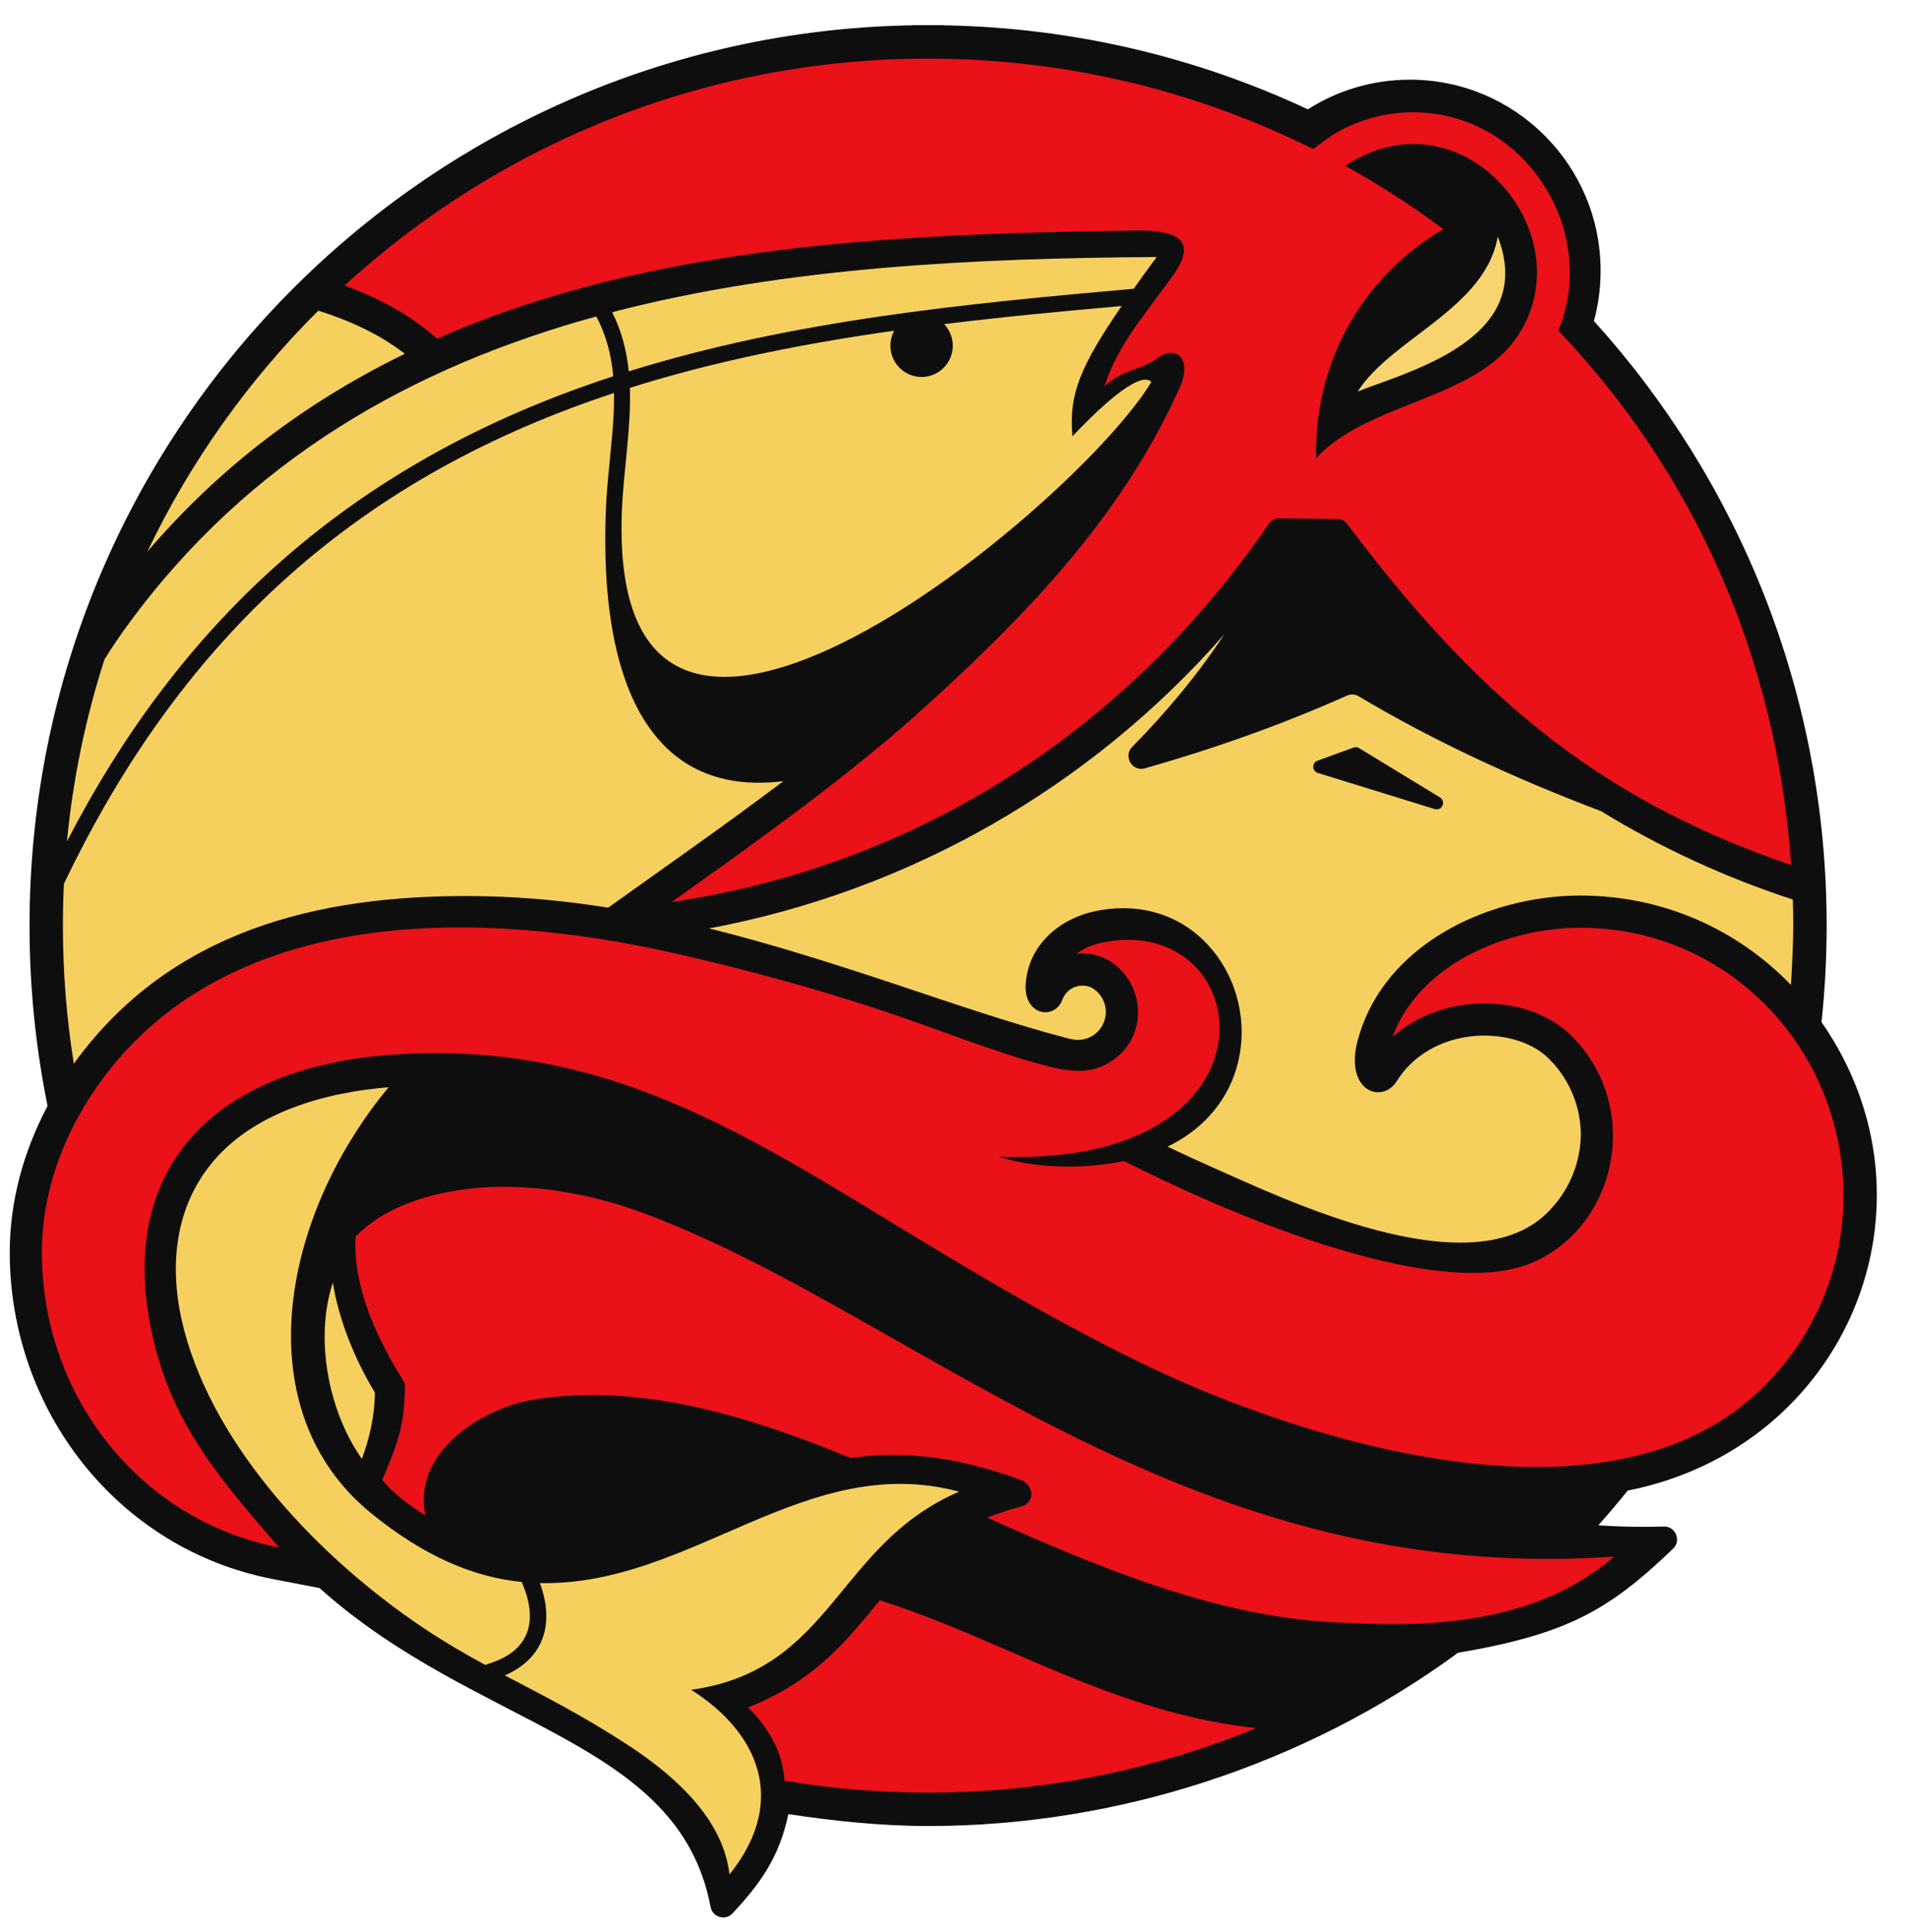 <?xml version="1.0" encoding="UTF-8"?> <!-- Creator: CorelDRAW 2019 (64-Bit) --> <svg xmlns="http://www.w3.org/2000/svg" xmlns:xlink="http://www.w3.org/1999/xlink" xmlns:xodm="http://www.corel.com/coreldraw/odm/2003" xml:space="preserve" width="77mm" height="78mm" style="shape-rendering:geometricPrecision; text-rendering:geometricPrecision; image-rendering:optimizeQuality; fill-rule:evenodd; clip-rule:evenodd" viewBox="0 0 7700 7800"> <defs> <style type="text/css"> <![CDATA[ .fil1 {fill:#F7D46E} .fil0 {fill:#0F0E0E} .fil2 {fill:#EA1119} .fil3 {fill:#F5D05F} ]]> </style> </defs> <g id="Слой_x0020_1">  <path class="fil0" d="M3747.39 101.67l65.12 0 0 0.57c524.05,9.24 1020.97,129.85 1468.24,339.14 119.17,-75.8 260.53,-119.72 412.15,-119.72 425.24,0 769.98,345.34 769.98,771.34 0,70.25 -9.42,138.27 -26.99,202.94 583.85,645.06 939.68,1501.02 939.68,2440.33 0,131.58 -7.16,261.49 -20.77,389.45 510.45,734.58 102.82,1715.64 -782.51,1891.1 -38.43,47.73 -78.04,94.45 -118.79,140.15 96.03,6.46 176.32,7.44 264.5,4.95 21.74,-0.62 40.65,11.51 49.2,31.55 8.53,20.05 4.43,42.34 -11.27,57.42 -260.74,250.23 -428.38,345.32 -868.9,420.66 -616.92,452.15 -1375.61,699.32 -2139.64,699.32 -187.56,0 -384.38,-20.64 -564.26,-48.15 -36.95,178.98 -119.54,286.91 -225.01,400.45 -13.66,14.71 -33.11,20.11 -52.38,14.54 -19.28,-5.58 -32.86,-20.54 -36.59,-40.29 -128.66,-680.86 -943.76,-716.81 -1578.72,-1287.05l-188.27 -36.31c-628.44,-121.21 -1062.83,-683.01 -1062.83,-1319.15 0,-207.47 56.5,-409.05 152.74,-590.67 -47.76,-235.19 -72.85,-478.65 -72.85,-727.97 0,-1985.52 1589.33,-3599.23 3563.05,-3634.03l0 -0.57 65.12 0z"></path> <path class="fil1" d="M5481.9 1580.79c21.58,-8.99 43.75,-17.42 66.54,-25.47 271.17,-95.71 637.4,-240.61 499,-600.8 -48.71,290.15 -430.25,412.07 -565.54,626.27z"></path> <path class="fil2" d="M3167.3 7187.79c188.66,31.62 382.45,48.1 580.09,48.1 468.59,0 915.59,-92.49 1323.89,-260.16 -119.59,-13.52 -238.44,-36.86 -358.02,-69.82 -232.01,-63.95 -449.73,-159.26 -669.92,-254.69 -163.92,-71.05 -324.6,-138.71 -490.71,-191.56 -129.17,155.19 -253.93,321.25 -532.12,432.54 98.16,97.44 141.35,196.84 146.79,295.59zm2210.53 -6641.12c93.94,-58.19 200.92,-90.06 311.3,-93.2 455.1,-12.98 772.47,467.29 603.1,881.17 546.1,572.83 881.97,1315.4 939.98,2157.09 -809.53,-275.89 -1289.94,-710.4 -1792.43,-1376.32 -10.01,-13.26 -24.21,-20.45 -40.8,-20.64l-232.76 -2.7c-17.84,-0.21 -33.28,7.83 -43.38,22.56 -568.1,828.53 -1413.26,1377.83 -2410.96,1526.51 332.79,-236.48 668.13,-474.97 973.1,-742.37 436.24,-391.92 842.05,-800.8 1083.79,-1345.93 43.88,-117.88 -30.95,-160.77 -100.25,-102.82 -87.68,53.09 -139.67,42.76 -209.19,110.34 53.23,-171.12 177.14,-307.08 279.03,-451.94 116.96,-163.96 -33.62,-179.77 -156.62,-178.03 -939.17,13.32 -1949.93,53.01 -2816.91,437.03 -109.8,-97.98 -236.93,-165.02 -373.74,-214.75 621.19,-568.93 1448.27,-916.02 2356.3,-916.02 558.56,0 1086.46,131.34 1554.67,364.84l75.77 -54.82zm69.45 112.57l-16.18 10.01c138.26,76.34 270.81,161.78 396.83,255.53 -331.53,194.58 -522.4,542.88 -513.89,925.15 204.87,-225.5 636.84,-234.14 810.32,-488.23 278.53,-407.96 -208.06,-992.89 -677.08,-702.46zm-5023.58 3682.92c-157.09,207.13 -254.62,456.26 -254.62,712.75 0,588.89 404.31,1084.8 957.61,1191.52 -229.39,-266.54 -427.92,-488.55 -509.86,-849.2 -61.93,-272.63 -47.07,-557.09 135.39,-781.7 194.88,-239.89 518.5,-334.34 815.11,-357.09 918.35,-70.42 1514.09,367.62 2252.2,808.95 266.38,159.28 536.33,313.69 816.38,447.76 593.91,284.34 1778.64,673.04 2415.88,144.95 241.18,-199.87 391.68,-501.75 391.68,-832.94 0,-593.74 -466.97,-1083.62 -1064.58,-1082.29 -295.96,0.65 -646.91,145.9 -756.36,440.65 84.97,-75.13 193.6,-120.08 309.4,-132.13 145.34,-15.12 308.6,23.04 414.52,128.73 106.78,106.56 166.35,250.18 166.35,401.2 0,229.32 -132.74,434.64 -331.8,515.82 -348.25,142.03 -1044.68,-138.85 -1334.26,-266.67 -104.12,-45.95 -206.74,-94.88 -308.47,-145.57 -157.22,32.24 -351.82,31.48 -505.83,-17.89 1182.37,44.25 1044.98,-991.65 419.62,-864.51 -38.07,7.74 -75.25,22.97 -105.94,45.47 48.64,-5.49 98.99,5.35 140.09,32.56 53.83,35.66 91.04,90.96 103.82,154.35 17.92,88.85 -13.69,175.92 -79.34,229.39 -98.26,80.03 -195.98,61.93 -324.94,25.48 -212.48,-60.04 -413.09,-142.85 -622.12,-212.07 -276.26,-91.49 -563.33,-169.57 -847.49,-233.46 -770.91,-173.34 -1767.69,-196.02 -2292.44,495.94zm3562.24 1783.96c59.57,26.59 119.18,52.95 178.96,78.78 403.55,174.3 836.8,336.78 1281.39,345.81l1.24 0.03 1.24 0.07c257.62,15.14 538.78,2.08 781.3,-94.57 109.52,-43.65 202.95,-100.93 287.68,-173.08 -362.92,25.55 -722.42,-0.41 -1080.31,-80.15 -368.46,-82.1 -717.18,-217.03 -1056.17,-381.69 -314.2,-152.62 -614.89,-328.29 -919.01,-499.58 -274.76,-154.76 -557.22,-309.36 -852.67,-420.84 -197.04,-74.34 -418.56,-118.71 -629.63,-109.24 -186.43,8.35 -410.81,60.62 -544.71,200.78 -8.79,213.5 89.5,414.36 199.21,590.84 2.76,159.32 -29.18,246.86 -91.14,390.31 40.54,51.49 113.63,106.19 174.07,143.53 -51.02,-247.05 209.46,-422.26 421.48,-464.9l0.96 -0.2 0.96 -0.16c58.75,-9.99 118.07,-16.26 177.59,-19.06 314.64,-14.81 626.54,67.7 919.53,175.47 66.6,24.49 132.69,50.4 198.43,77.3 189.57,-28.98 409.98,-13.42 689.36,89.4 21.25,7.81 40.28,35.3 38.92,57.95 -1.35,22.65 -16.32,41.08 -38.2,47.04 -51.59,14.07 -98.09,29.53 -140.48,46.16z"></path> <path class="fil3" d="M7231.52 3975.7c4.24,-71.31 9.31,-170.85 9.31,-239.43 0,-35.24 -0.63,-70.33 -1.71,-105.3 -272.07,-88.47 -532.22,-208.45 -775.39,-357.08 -343.94,-130.23 -672.16,-281.43 -977.55,-463.13 -14.93,-8.88 -31.72,-9.87 -47.59,-2.8 -264.04,117.67 -536.59,214.1 -815.9,293.48 -22.98,6.53 -46.67,-2.95 -58.83,-23.55 -12.16,-20.6 -9.06,-45.96 7.73,-62.99 142.48,-144.6 267.35,-295.8 371.98,-454.58 -542.54,619.52 -1274.79,1036.74 -2080.34,1187.18 247.11,61.29 489.65,138.4 731.44,218.48 238.17,78.87 478.27,163.06 721.17,226.51l15 2.97c14.59,2.9 29.49,2.82 44.06,-0.13 28.39,-5.75 52.13,-21.78 68.11,-43.45 18.25,-24.72 26.4,-56.8 19.85,-89.27 -5.95,-29.51 -23.14,-55.06 -48.2,-71.66 -20.06,-13.28 -46.68,-15.55 -69.41,-8.67 -27.83,8.41 -47,28.85 -56.9,55.9l-0.97 2.66 -1.2 2.56c-10.49,22.42 -30.72,38.49 -55.47,41.95 -35.37,4.94 -65.78,-16.99 -79.62,-48.28 -8.61,-19.47 -11.08,-41.45 -9.79,-62.55 9.75,-159.83 136.44,-267.2 284.96,-297.39 176.53,-35.9 348.44,14.49 465.98,153.77 142.56,168.92 162.91,421.12 42.15,607.69 -54.7,84.51 -131.62,146.88 -220.02,189.82 61.11,29.28 122.63,57.74 184.68,85.13 282.32,124.6 1028.12,485.69 1343.35,186.79 83.88,-79.52 137.77,-192.14 140.66,-317.01 0,-116.46 -45.82,-226.94 -128.17,-309.11 -77.61,-77.45 -203.89,-102.54 -309.56,-91.54 -125.27,13.03 -240.48,75.04 -307.33,184.16l-1.48 2.41 -1.68 2.28c-17.58,23.77 -44.61,39.1 -74.7,37.28 -47.27,-2.87 -75.63,-42.82 -85.07,-85.5 -8.75,-39.66 -3.74,-83.59 6.59,-122.46 102.88,-386.85 524.58,-585.12 896.94,-585.94 337.1,-0.75 637.6,137.95 852.92,360.8zm-5770.33 1913.1c30.16,-80.95 52.01,-172.45 52.37,-267.86 -85.28,-141.06 -145.73,-296.84 -169.67,-443.29 -74.33,225.74 -17.89,519.55 117.3,711.15zm-1203.16 -2321.32c-2.66,55.93 -4.07,112.19 -4.07,168.79 0,189.74 15.13,375.94 44.16,557.48 12.41,-17.26 25.19,-34.27 38.34,-51.01 400.48,-509.8 1002.04,-638.68 1627.78,-624.8 162.94,3.62 326.72,19.62 491.5,45.8 235.45,-168.34 475.33,-335.28 707.45,-510.61 -155.39,19.41 -312.02,-2 -440.02,-106.05 -261.86,-212.9 -289.1,-675.54 -276.91,-986.89 3.97,-101.43 16.84,-201.97 25.52,-303 4.86,-56.53 8.45,-113.83 7.55,-170.91 -32.13,10.62 -64.16,21.55 -96.07,32.87 -483.11,171.36 -917.08,419.24 -1290.88,772.86 -355.05,335.87 -625.73,738.48 -834.35,1175.47zm3554.09 -2259.17c21.66,22.66 34.97,53.39 34.97,87.23 0,69.66 -56.36,126.12 -125.89,126.12 -69.53,0 -125.89,-56.46 -125.89,-126.12 0,-21.99 5.61,-42.67 15.49,-60.66 -360.67,50.99 -720,121.4 -1067.48,230.77 5.54,163.76 -25.78,332.1 -32.24,497.09 -61.04,1559.12 1844.04,-27.36 2137.95,-521.26 -51.94,-51.27 -234.76,130.83 -318.64,219.59 -15.96,-169.97 32.99,-284.22 198.56,-525.85 -239.25,21.18 -478.43,43.73 -716.83,73.09zm-1273.29 190.65c657.41,-204.76 1355.49,-273.33 2038.66,-333.26 28.39,-40 59.33,-82.62 92.91,-128.33 -730.46,5.05 -1493.99,39.33 -2198.53,222.83 38.86,77.5 58.58,157.42 66.96,238.76zm-2117.01 1162.7c-75.66,235.11 -127.14,481.09 -151.55,735 450.18,-870.79 1112.4,-1491.54 2091.34,-1838.77 37.96,-13.46 76.1,-26.39 114.36,-38.87 -1.31,-15 -3.02,-29.95 -5.19,-44.84 -10.14,-69.47 -30.18,-134.99 -63.07,-196.79 -735.41,202.17 -1402.79,572.64 -1895.65,1250.37 -32.16,44.23 -62.21,88.79 -90.24,133.9zm863.43 -1407.8c-282.13,280.83 -516.65,609.58 -690.4,973.05 291,-339.51 632.94,-600.1 1039.79,-798.89 -103.84,-80.42 -223.3,-134.02 -349.39,-174.16zm423.11 5316.45c85.65,57.42 168.13,105.17 250.83,150.15l24.7 -8.35c160.6,-54.22 187.54,-176.62 123.42,-324.53l-0.82 -1.9c-190.53,-19.17 -389.08,-99.42 -607.71,-277.27 -505.34,-411.08 -370.43,-1187.93 70.34,-1719.73 -256.68,20.87 -547.37,100.99 -716.27,308.89 -156.12,192.17 -170.09,440.71 -109.51,670.82 126.78,481.52 550.69,924.19 965.02,1201.92zm329.88 192.41c155.99,82.3 316.53,162.45 503.95,285.68 203.66,133.91 379.59,306.62 403.35,517.9 238.35,-296.72 116.51,-573.89 -154.72,-745.39 572.82,-80 583.81,-584.97 1081.81,-799.79 -621.68,-166.16 -1079.8,381.9 -1692.51,369.08 59,161.36 18.41,303.31 -141.88,372.52zm3282.69 -3642.76l472.21 145.89c12.59,3.89 25.92,-2.14 31.31,-14.18 5.41,-12.03 1.07,-26.01 -10.17,-32.87l-326.58 -198.95c-6.96,-4.24 -14.7,-5.01 -22.36,-2.22l-145.63 53.06c-10.67,3.88 -17.36,13.71 -17.07,25.07 0.28,11.36 7.45,20.85 18.29,24.2z"></path> </g> </svg> 